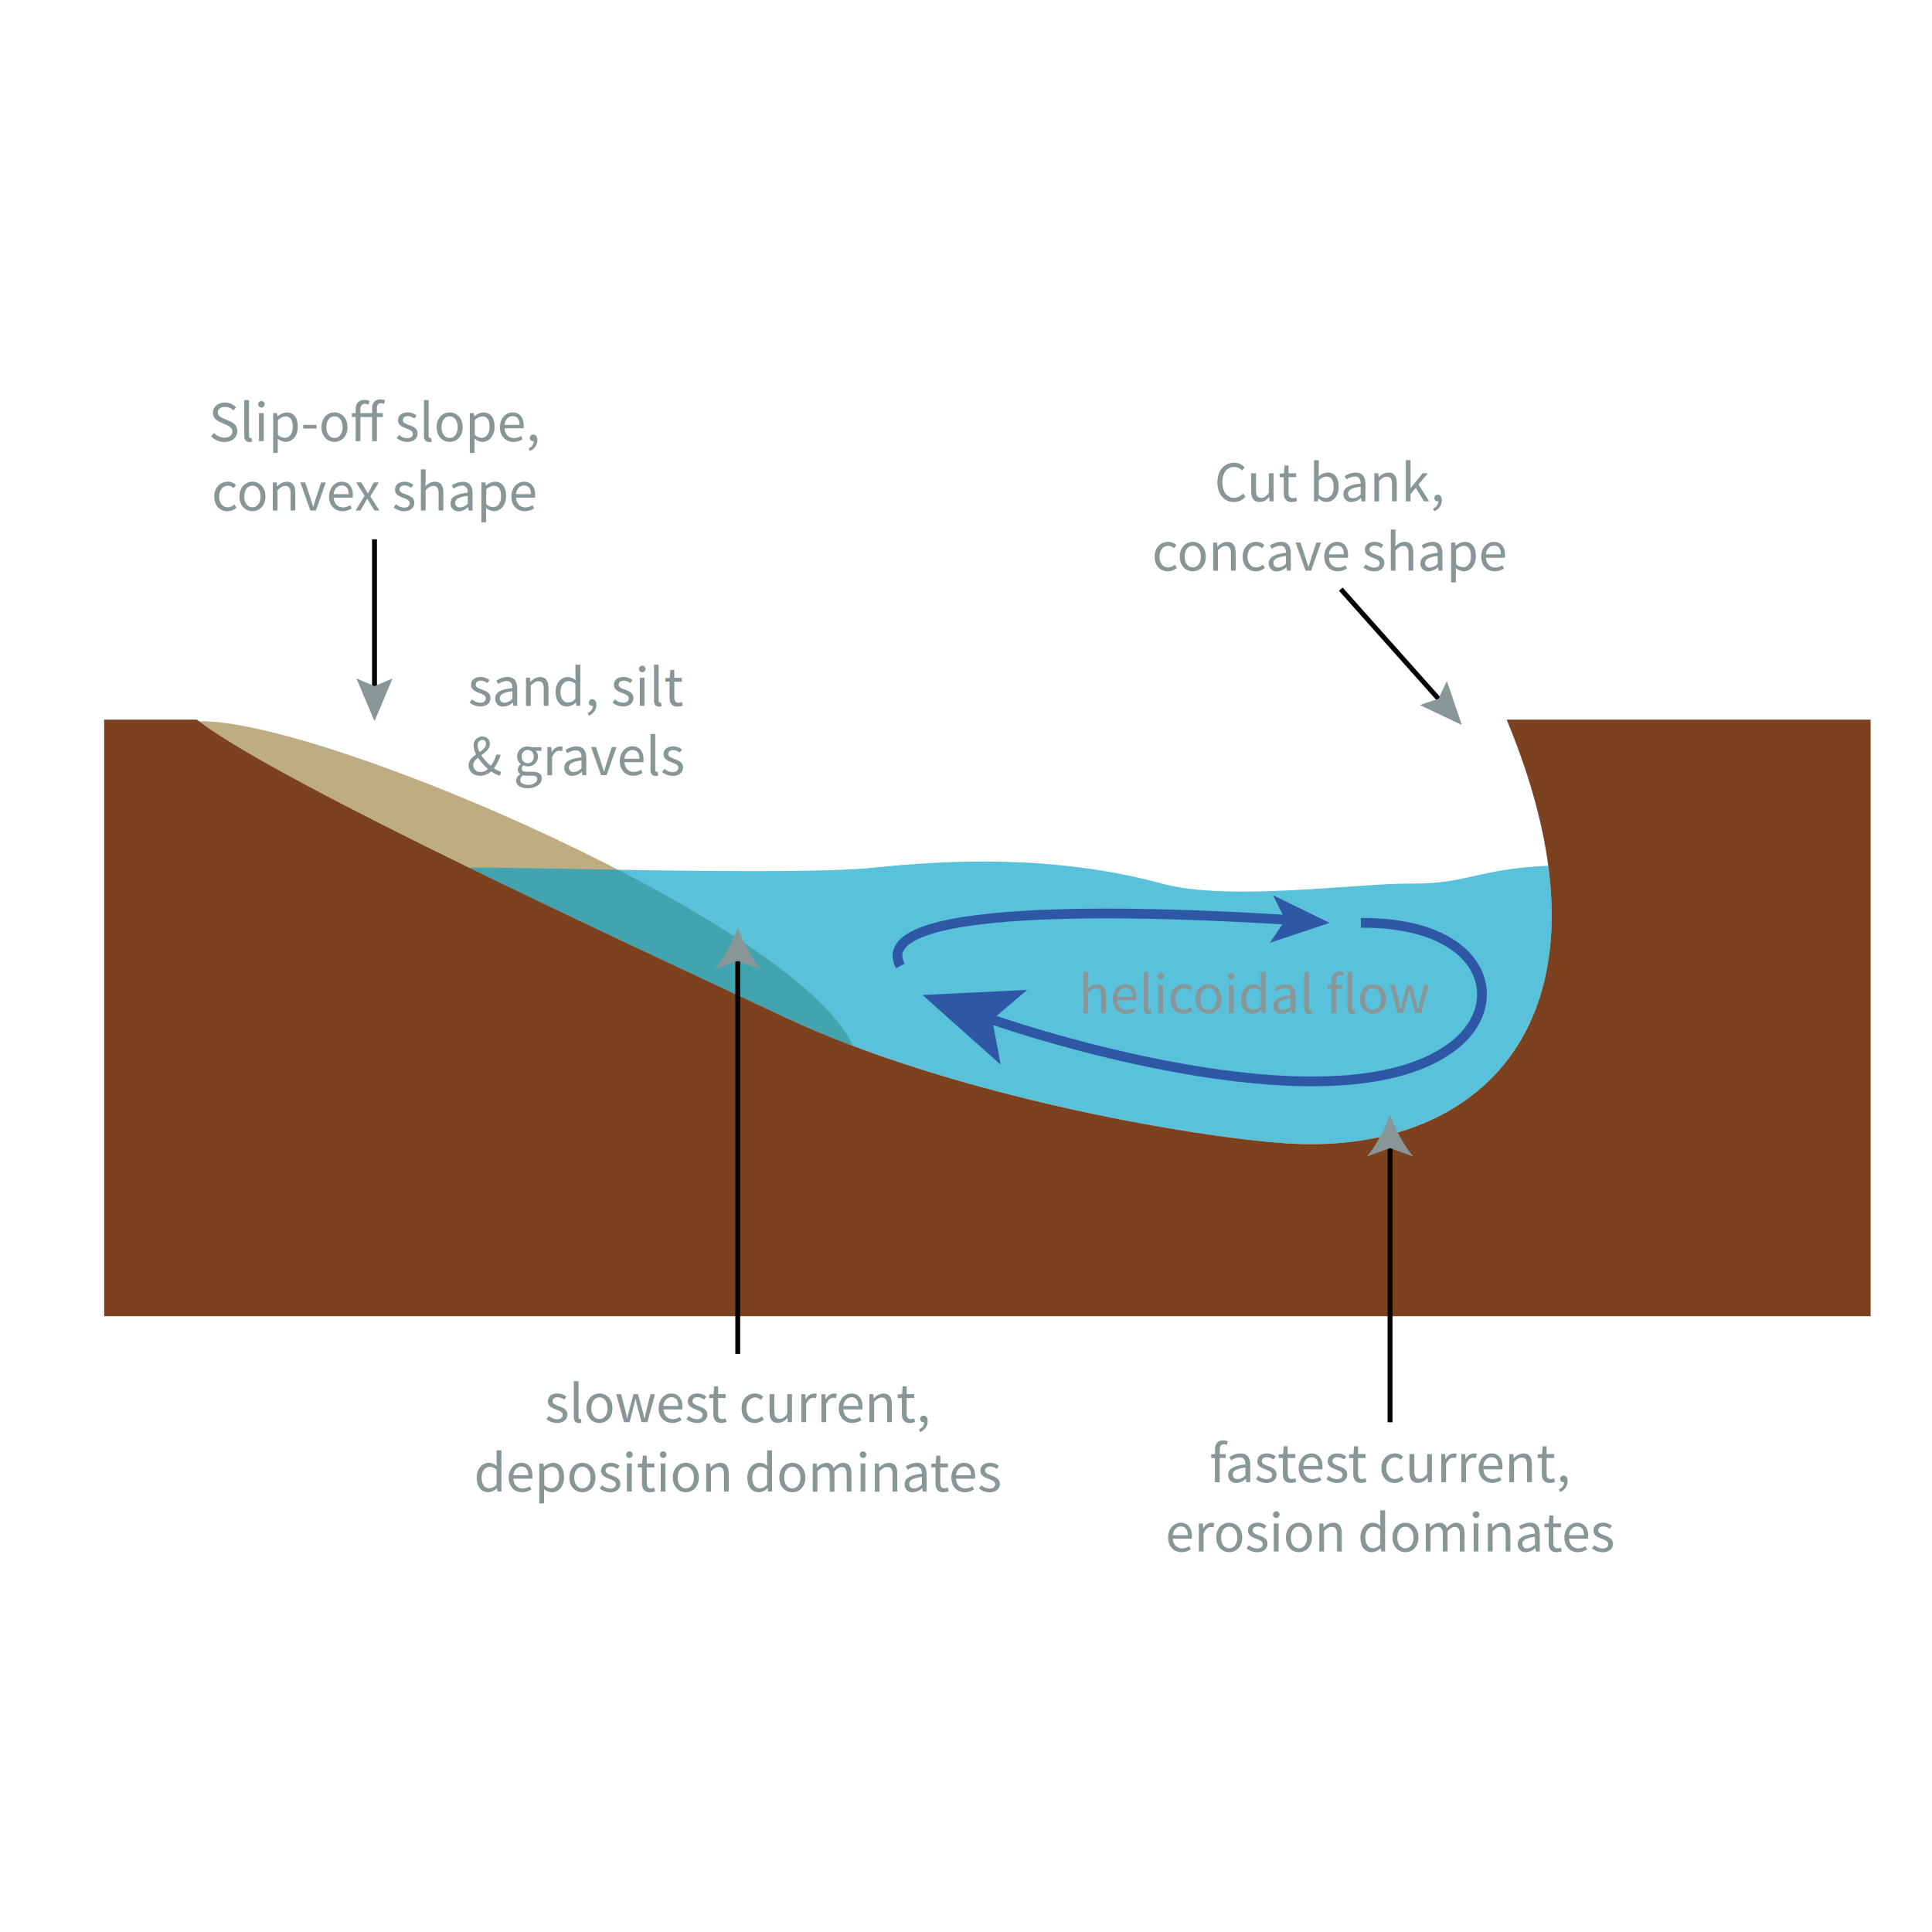 <svg id="SvgjsSvg1001" width="288" height="288" xmlns="http://www.w3.org/2000/svg" version="1.1" xmlns:xlink="http://www.w3.org/1999/xlink" xmlns:svgjs="http://svgjs.com/svgjs"><defs id="SvgjsDefs1002"></defs><g id="SvgjsG1008"><svg xmlns="http://www.w3.org/2000/svg" viewBox="0 0 792 612" width="288" height="288"><path fill="#beac83" d="M349.6,338.74c-21.43-49.21-217.39-134.18-268-133.06,34.38,26.14,180.55,93.37,240.72,121.6C331,331.35,340.14,335.17,349.6,338.74Z" class="colorbeac83 svgShape"></path><path fill="#00a0c6" d="M349.6,338.74c67.92,25.69,151.55,38.91,181.41,40.17,65.48,2.75,114.09-36.13,103.68-114-28.61,1.2-33.34,7.49-56.17,7.31s-74.58,7.48-102.17,0c-44.57-12.07-88.54-9.61-118.48-6.51-32.67,3.39-149.24-.53-165.59,0,48.36,23.6,99.95,47.47,130,61.58C331,331.35,340.14,335.17,349.6,338.74Z" opacity=".65" class="color00a0c6 svgShape"></path><path fill="#7c411e" d="M617.63,205c9.15,22,14.67,42,17.06,59.9,10.41,77.89-38.2,116.77-103.68,114-29.86-1.26-113.49-14.48-181.41-40.17-9.46-3.58-18.62-7.4-27.29-11.46-30.09-14.11-81.67-38-130-61.58s-93.5-46.95-110.69-60L80.7,205h-38V449.57H766.84V205H617.63Z" class="color7c411e svgShape"></path><line x1="153.52" x2="153.52" y1="131.09" y2="193.73" fill="none" stroke="#000" stroke-miterlimit="10" stroke-width="2" class="colorStroke000 svgStroke"></line><polygon points="146.12 188.12 153.52 191.26 160.93 188.12 153.52 205.67 146.12 188.12" fill="#889698" class="color000 svgShape"></polygon><line x1="549.65" x2="591.33" y1="151.52" y2="198.29" fill="none" stroke="#000" stroke-miterlimit="10" stroke-width="2" class="colorStroke000 svgStroke"></line><polygon points="582.06 199.02 589.68 196.45 593.12 189.17 599.27 207.2 582.06 199.02" fill="#889698" class="color000 svgShape"></polygon><path d="M86.55 88.85l1.18-1.37A6.08 6.08 0 0092 89.41c2 0 3.24-1 3.24-2.53s-1.11-2.08-2.58-2.75l-2.23-1c-1.47-.62-3.15-1.73-3.15-4S89.36 75 92.18 75A6.45 6.45 0 0196.78 77l-1.07 1.28a5 5 0 00-3.53-1.47c-1.73 0-2.89.88-2.89 2.27s1.35 2.06 2.58 2.58l2.2.95c1.8.78 3.2 1.85 3.2 4.14 0 2.46-2 4.43-5.28 4.43A7.53 7.53 0 0186.55 88.85zM100.14 88.54V74h1.94V88.68c0 .62.26.85.54.85a1.63 1.63 0 00.43 0L103.31 91a2.62 2.62 0 01-1.11.19C100.73 91.14 100.14 90.22 100.14 88.54zM105.82 75.73a1.35 1.35 0 012.7 0A1.35 1.35 0 01105.82 75.73zm.36 3.62h1.94V90.86h-1.94V79.35zM112 79.35h1.61l.17 1.33h.07a6 6 0 013.67-1.61c3 0 4.55 2.3 4.55 5.87 0 3.91-2.34 6.2-5 6.2a5.34 5.34 0 01-3.2-1.33l0 2v3.88H112V79.35zM120 84.94c0-2.53-.85-4.24-3-4.24a4.85 4.85 0 00-3.08 1.56v6a4.56 4.56 0 002.82 1.21C118.65 89.51 120 87.78 120 84.94zM124.31 84.18h5.45v1.49h-5.45V84.18zM131.79 85.13c0-3.86 2.51-6.06 5.33-6.06s5.33 2.2 5.33 6.06-2.51 6-5.33 6S131.79 88.94 131.79 85.13zm8.64 0c0-2.65-1.33-4.45-3.32-4.45s-3.32 1.8-3.32 4.45 1.35 4.4 3.32 4.4S140.43 87.76 140.43 85.13zM152.55 80.94h-4.81v9.92H145.8V80.94h-1.56V79.47l1.56-.12V77.83c0-2.39 1.18-3.88 3.58-3.88a5.3 5.3 0 012.11.43l-.4 1.47a3.72 3.72 0 00-1.54-.31c-1.14 0-1.8.83-1.8 2.34v1.47h4.81V77.52c0-2.34 1.07-3.81 3.36-3.81a5.22 5.22 0 011.92.38l-.43 1.49a3.23 3.23 0 00-1.3-.28c-1.09 0-1.61.76-1.61 2.23v1.82h2.44v1.59h-2.44v9.92h-1.94V80.94zM162.59 89.56l1-1.3a5.17 5.17 0 003.39 1.37c1.52 0 2.27-.81 2.27-1.8 0-1.18-1.37-1.71-2.63-2.18-1.63-.59-3.43-1.37-3.43-3.32s1.47-3.27 4-3.27a5.75 5.75 0 013.58 1.3l-.92 1.23a4.27 4.27 0 00-2.63-1c-1.44 0-2.11.78-2.11 1.66 0 1.09 1.26 1.49 2.56 2 1.66.62 3.5 1.3 3.5 3.48 0 1.87-1.49 3.43-4.21 3.43A6.93 6.93 0 01162.59 89.56zM173.79 88.54V74h1.94V88.68c0 .62.26.85.54.85a1.63 1.63 0 00.43 0L177 91a2.62 2.62 0 01-1.11.19C174.38 91.14 173.79 90.22 173.79 88.54zM179 85.13c0-3.86 2.51-6.06 5.33-6.06s5.33 2.2 5.33 6.06-2.51 6-5.33 6S179 88.94 179 85.13zm8.64 0c0-2.65-1.33-4.45-3.32-4.45S181 82.47 181 85.13s1.35 4.4 3.32 4.4S187.62 87.76 187.62 85.13zM192.66 79.35h1.61l.17 1.33h.07a6 6 0 013.67-1.61c3 0 4.55 2.3 4.55 5.87 0 3.91-2.34 6.2-5 6.2a5.34 5.34 0 01-3.2-1.33l0 2v3.88h-1.94V79.35zm8.05 5.59c0-2.53-.85-4.24-3-4.24a4.85 4.85 0 00-3.08 1.56v6a4.56 4.56 0 002.82 1.21C199.31 89.51 200.71 87.78 200.71 84.94zM204.94 85.13c0-3.77 2.53-6.06 5.16-6.06 2.94 0 4.59 2.11 4.59 5.4a7.59 7.59 0 01-.07 1.11h-7.77c.14 2.44 1.63 4 3.84 4a5.2 5.2 0 002.87-.9L214.25 90a6.86 6.86 0 01-3.79 1.18C207.38 91.14 204.94 88.89 204.94 85.13zm8.05-.95c0-2.32-1-3.58-2.84-3.58-1.61 0-3.08 1.3-3.32 3.58H213zM216.71 93.75a3.14 3.14 0 002.13-2.89.82.82 0 01-.24 0 1.3 1.3 0 01-1.4-1.35 1.36 1.36 0 011.44-1.37c1 0 1.63.88 1.63 2.3a4.71 4.71 0 01-3.1 4.43zM87.85 113.54c0-3.86 2.58-6.06 5.54-6.06a4.78 4.78 0 013.36 1.35l-1 1.28a3.38 3.38 0 00-2.3-1c-2.08 0-3.6 1.8-3.6 4.45s1.44 4.4 3.55 4.4a4.09 4.09 0 002.7-1.16l.85 1.3a5.62 5.62 0 01-3.72 1.47C90.19 119.55 87.85 117.35 87.85 113.54zM98.15 113.54c0-3.86 2.51-6.06 5.33-6.06s5.33 2.2 5.33 6.06-2.51 6-5.33 6S98.15 117.35 98.15 113.54zm8.64 0c0-2.65-1.33-4.45-3.32-4.45s-3.32 1.8-3.32 4.45 1.35 4.4 3.32 4.4S106.79 116.17 106.79 113.54zM111.83 107.76h1.61l.17 1.66h.07a5.43 5.43 0 013.86-1.94c2.42 0 3.5 1.56 3.5 4.5v7.29H119.1v-7c0-2.16-.66-3.08-2.18-3.08-1.18 0-2 .62-3.15 1.78v8.34h-1.94V107.76zM123.12 107.76h2l2.18 6.54c.33 1.14.71 2.3 1.07 3.39h.09c.33-1.09.71-2.25 1-3.39l2.18-6.54h1.92l-4.07 11.51h-2.27zM134.89 113.54c0-3.77 2.53-6.06 5.16-6.06 2.94 0 4.59 2.11 4.59 5.4a7.59 7.59 0 01-.07 1.11h-7.77c.14 2.44 1.63 4 3.84 4a5.2 5.2 0 002.87-.9l.69 1.28a6.86 6.86 0 01-3.79 1.18C137.33 119.55 134.89 117.3 134.89 113.54zm8.05-.95c0-2.32-1-3.58-2.84-3.58-1.61 0-3.08 1.3-3.32 3.58h6.16zM149.47 113.25L146 107.76h2.11l1.54 2.53c.36.62.73 1.28 1.14 1.92h.09c.33-.64.69-1.3 1-1.92l1.4-2.53h2l-3.48 5.71 3.74 5.8H153.5l-1.68-2.68c-.4-.69-.83-1.4-1.25-2.06h-.09c-.4.66-.78 1.35-1.16 2.06l-1.56 2.68h-2zM161.33 118l1-1.3a5.17 5.17 0 003.39 1.37c1.52 0 2.27-.81 2.27-1.8 0-1.18-1.37-1.71-2.63-2.18-1.63-.59-3.43-1.37-3.43-3.32s1.47-3.27 4-3.27a5.75 5.75 0 013.58 1.3L168.51 110a4.27 4.27 0 00-2.63-1c-1.44 0-2.11.78-2.11 1.66 0 1.09 1.26 1.49 2.56 2 1.66.62 3.5 1.3 3.5 3.48 0 1.87-1.49 3.43-4.21 3.43A6.93 6.93 0 01161.33 118zM172.53 102.41h1.94V107l-.07 2.37a5.5 5.5 0 013.84-1.89c2.42 0 3.5 1.56 3.5 4.5v7.29H179.8v-7c0-2.16-.66-3.08-2.18-3.08-1.18 0-2 .62-3.15 1.78v8.34h-1.94V102.41zM184.7 116.28c0-2.51 2.15-3.77 7.06-4.31 0-1.47-.47-2.89-2.37-2.89a6.26 6.26 0 00-3.43 1.23L185.2 109a8.54 8.54 0 014.52-1.49c2.82 0 4 1.87 4 4.74v7.06h-1.61l-.17-1.37h-.07a6.14 6.14 0 01-3.81 1.66A3.13 3.13 0 01184.7 116.28zm7.06.17v-3.2c-3.84.47-5.16 1.42-5.16 2.89a1.78 1.78 0 002 1.85A4.66 4.66 0 00191.76 116.45zM197.34 107.76H199l.17 1.33h.07a6 6 0 013.67-1.61c3 0 4.55 2.3 4.55 5.87 0 3.91-2.34 6.2-5 6.2a5.34 5.34 0 01-3.2-1.33l0 2v3.88h-1.94V107.76zm8.05 5.59c0-2.53-.85-4.24-3-4.24a4.85 4.85 0 00-3.08 1.56v6a4.56 4.56 0 002.82 1.21C204 117.92 205.4 116.19 205.4 113.35zM209.63 113.54c0-3.77 2.53-6.06 5.16-6.06 2.94 0 4.59 2.11 4.59 5.4a7.59 7.59 0 01-.07 1.11h-7.77c.14 2.44 1.63 4 3.84 4a5.2 5.2 0 002.87-.9l.69 1.28a6.86 6.86 0 01-3.79 1.18C212.07 119.55 209.63 117.3 209.63 113.54zm8.05-.95c0-2.32-1-3.58-2.84-3.58-1.61 0-3.08 1.3-3.32 3.58h6.16zM192.5 198l1-1.3a5.18 5.18 0 003.39 1.37c1.52 0 2.27-.81 2.27-1.8 0-1.18-1.37-1.71-2.63-2.18-1.63-.59-3.43-1.37-3.43-3.32s1.47-3.27 4-3.27a5.75 5.75 0 013.58 1.3l-.92 1.23a4.28 4.28 0 00-2.63-1c-1.44 0-2.11.78-2.11 1.66 0 1.09 1.25 1.49 2.56 2 1.66.62 3.5 1.3 3.5 3.48 0 1.87-1.49 3.43-4.22 3.43A6.93 6.93 0 01192.5 198zM203 196.37c0-2.51 2.16-3.77 7.06-4.31 0-1.47-.47-2.89-2.37-2.89a6.26 6.26 0 00-3.43 1.23L203.49 189a8.55 8.55 0 014.52-1.49c2.82 0 4 1.87 4 4.74v7.06H210.4L210.24 198h-.07a6.14 6.14 0 01-3.81 1.66A3.13 3.13 0 01203 196.37zm7.06.17v-3.2c-3.84.47-5.16 1.42-5.16 2.89a1.78 1.78 0 002 1.85A4.66 4.66 0 00210 196.53zM215.63 187.84h1.61l.17 1.66h.07a5.43 5.43 0 013.86-1.94c2.42 0 3.5 1.56 3.5 4.5v7.29H222.9v-7c0-2.16-.66-3.08-2.18-3.08-1.18 0-2 .62-3.15 1.78v8.34h-1.94V187.84zM227.76 193.62c0-3.74 2.37-6.06 5-6.06a4.74 4.74 0 013.22 1.33l-.09-2v-4.43h2v16.86h-1.61L236.07 198H236a5.19 5.19 0 01-3.48 1.63C229.63 199.64 227.76 197.46 227.76 193.62zm8.12 2.79v-6a4 4 0 00-2.79-1.21c-1.85 0-3.32 1.78-3.32 4.4s1.16 4.41 3.17 4.41A3.9 3.9 0 00235.88 196.42zM240.9 202.24a3.14 3.14 0 002.13-2.89.82.82 0 01-.24 0 1.3 1.3 0 01-1.4-1.35 1.36 1.36 0 011.44-1.37c1 0 1.63.88 1.63 2.3a4.71 4.71 0 01-3.1 4.43zM251.08 198l1-1.3a5.17 5.17 0 003.39 1.37c1.52 0 2.27-.81 2.27-1.8 0-1.18-1.37-1.71-2.63-2.18-1.63-.59-3.43-1.37-3.43-3.32s1.47-3.27 4-3.27a5.75 5.75 0 013.58 1.3l-.92 1.23a4.27 4.27 0 00-2.63-1c-1.44 0-2.11.78-2.11 1.66 0 1.09 1.26 1.49 2.56 2 1.66.62 3.5 1.3 3.5 3.48 0 1.87-1.49 3.43-4.21 3.43A6.93 6.93 0 01251.08 198zM261.92 184.22a1.35 1.35 0 012.7 0A1.35 1.35 0 01261.92 184.22zm.35 3.62h1.94v11.51h-1.94V187.84zM268.1 197V182.49H270v14.68c0 .62.26.85.54.85a1.63 1.63 0 00.43 0l.26 1.47a2.62 2.62 0 01-1.11.19C268.69 199.64 268.1 198.71 268.1 197zM274.47 195.8v-6.37h-1.71V188l1.8-.12.24-3.22h1.63v3.22h3.1v1.59h-3.1v6.39c0 1.42.45 2.23 1.78 2.23a4.18 4.18 0 001.3-.31l.38 1.47a7.1 7.1 0 01-2.13.43C275.29 199.64 274.47 198.07 274.47 195.8zM192.11 223.74c0-2.08 1.47-3.39 3.05-4.48a8.35 8.35 0 01-1-3.65 3.51 3.51 0 013.6-3.67A2.87 2.87 0 01200.8 215c0 2-1.78 3.34-3.5 4.59a20.17 20.17 0 003.93 4.36 13.55 13.55 0 002.18-4.59h1.82a17.66 17.66 0 01-2.72 5.56 10.3 10.3 0 002.91 1.49L204.9 228a12.21 12.21 0 01-3.58-1.78 6.52 6.52 0 01-4.48 1.78C194 228 192.11 226.25 192.11 223.74zm7.91 1.49a22.9 22.9 0 01-4.07-4.62c-1.09.88-1.94 1.8-1.94 3a2.86 2.86 0 003.05 2.87A4.54 4.54 0 00200 225.23zm-3.46-6.92c1.42-.95 2.65-1.89 2.65-3.27a1.48 1.48 0 00-1.47-1.71 2 2 0 00-1.92 2.25A6.52 6.52 0 00196.56 218.31zM211.57 230a3.32 3.32 0 011.68-2.6v-.09a2.12 2.12 0 01-1-1.87 2.7 2.7 0 011.25-2.13v-.09a4.06 4.06 0 012.84-7.2 4.6 4.6 0 011.63.28h4v1.49H219.6a3.34 3.34 0 01.95 2.37 4 4 0 01-4.22 4 4 4 0 01-1.73-.4 1.74 1.74 0 00-.73 1.37c0 .73.47 1.25 2 1.25h2.23c2.68 0 4 .83 4 2.75 0 2.13-2.25 4-5.83 4C213.52 233.07 211.57 232 211.57 230zm8.69-.59c0-1.07-.83-1.42-2.32-1.42h-2a5.61 5.61 0 01-1.49-.19 2.42 2.42 0 00-1.18 1.94c0 1.23 1.25 2 3.34 2S220.26 230.58 220.26 229.37zm-1.49-9.31a2.45 2.45 0 10-4.88 0A2.46 2.46 0 10218.77 220.07zM224.38 216.25H226l.17 2.08h.07A3.94 3.94 0 01229.5 216a2.86 2.86 0 011.23.24l-.38 1.71a3.23 3.23 0 00-1.11-.19c-1 0-2.13.71-2.91 2.65v7.39h-1.94V216.25zM231.32 224.78c0-2.51 2.16-3.77 7.06-4.31 0-1.47-.47-2.89-2.37-2.89a6.26 6.26 0 00-3.43 1.23l-.76-1.35a8.55 8.55 0 014.52-1.49c2.82 0 4 1.87 4 4.74v7.06h-1.61l-.17-1.37h-.07a6.14 6.14 0 01-3.81 1.66A3.13 3.13 0 01231.32 224.78zm7.06.17v-3.2c-3.84.47-5.16 1.42-5.16 2.89a1.78 1.78 0 002 1.85A4.66 4.66 0 00238.38 224.94zM242.3 216.25h2l2.18 6.54c.33 1.14.71 2.3 1.07 3.39h.09c.33-1.09.71-2.25 1-3.39l2.18-6.54h1.92l-4.07 11.51h-2.27zM254.07 222c0-3.77 2.53-6.06 5.16-6.06 2.94 0 4.59 2.11 4.59 5.4a7.59 7.59 0 01-.07 1.11H256c.14 2.44 1.63 4 3.84 4a5.2 5.2 0 002.87-.9l.69 1.28a6.86 6.86 0 01-3.79 1.18C256.51 228 254.07 225.8 254.07 222zm8.05-.95c0-2.32-1-3.58-2.84-3.58-1.61 0-3.08 1.3-3.32 3.58h6.16zM266.67 225.44V210.9h1.94v14.68c0 .62.26.85.54.85a1.63 1.63 0 00.43 0l.26 1.47a2.62 2.62 0 01-1.11.19C267.26 228 266.67 227.12 266.67 225.44zM271.42 226.46l1-1.3a5.17 5.17 0 003.39 1.37c1.52 0 2.27-.81 2.27-1.8 0-1.18-1.37-1.71-2.63-2.18-1.63-.59-3.43-1.37-3.43-3.32s1.47-3.27 4-3.27a5.75 5.75 0 013.58 1.3l-.92 1.23a4.27 4.27 0 00-2.63-1c-1.44 0-2.11.78-2.11 1.66 0 1.09 1.26 1.49 2.56 2 1.66.62 3.5 1.3 3.5 3.48 0 1.87-1.49 3.43-4.21 3.43A6.93 6.93 0 01271.42 226.46zM444.16 308.42h1.94V313L446 315.38a5.5 5.5 0 013.84-1.89c2.42 0 3.5 1.56 3.5 4.5v7.29h-1.94v-7c0-2.16-.66-3.08-2.18-3.08-1.18 0-2 .62-3.15 1.78v8.34h-1.94V308.42zM456.19 319.55c0-3.76 2.53-6.06 5.16-6.06 2.94 0 4.59 2.11 4.59 5.4a7.46 7.46 0 01-.07 1.11h-7.77c.14 2.44 1.63 4 3.84 4a5.2 5.2 0 002.87-.9l.69 1.28a6.85 6.85 0 01-3.79 1.18C458.63 325.57 456.19 323.32 456.19 319.55zm8.05-.95c0-2.32-1-3.58-2.84-3.58-1.61 0-3.08 1.3-3.32 3.58h6.16zM468.79 323V308.42h1.94V323.1c0 .62.26.85.54.85a1.61 1.61 0 00.43 0l.26 1.47a2.62 2.62 0 01-1.11.19C469.38 325.57 468.79 324.64 468.79 323zM474.47 310.15a1.35 1.35 0 012.7 0A1.35 1.35 0 01474.47 310.15zm.36 3.62h1.94v11.51h-1.94V313.77zM479.79 319.55c0-3.86 2.58-6.06 5.54-6.06a4.77 4.77 0 013.36 1.35l-1 1.28a3.38 3.38 0 00-2.3-1c-2.08 0-3.6 1.8-3.6 4.45s1.45 4.41 3.55 4.41a4.09 4.09 0 002.7-1.16l.85 1.3a5.61 5.61 0 01-3.72 1.47C482.14 325.57 479.79 323.37 479.79 319.55zM490.09 319.55c0-3.86 2.51-6.06 5.33-6.06s5.33 2.2 5.33 6.06-2.51 6-5.33 6S490.09 323.37 490.09 319.55zm8.64 0c0-2.65-1.33-4.45-3.32-4.45s-3.32 1.8-3.32 4.45 1.35 4.41 3.32 4.41S498.74 322.18 498.74 319.55zM503.42 310.15a1.35 1.35 0 012.7 0A1.35 1.35 0 01503.42 310.15zm.36 3.62h1.94v11.51h-1.94V313.77zM508.77 319.55c0-3.74 2.37-6.06 5-6.06a4.75 4.75 0 013.22 1.33l-.09-2v-4.43h2v16.86h-1.61l-.17-1.35H517a5.19 5.19 0 01-3.48 1.63C510.64 325.57 508.77 323.39 508.77 319.55zm8.12 2.79v-6a4 4 0 00-2.79-1.21c-1.85 0-3.32 1.78-3.32 4.4s1.16 4.41 3.17 4.41A3.9 3.9 0 00516.89 322.35zM522 322.3c0-2.51 2.15-3.76 7.06-4.31 0-1.47-.47-2.89-2.37-2.89a6.26 6.26 0 00-3.43 1.23L522.53 315a8.54 8.54 0 014.52-1.49c2.82 0 4 1.87 4 4.74v7.06h-1.61l-.17-1.37h-.07a6.14 6.14 0 01-3.81 1.66A3.13 3.13 0 01522 322.3zm7.06.17v-3.2c-3.84.47-5.16 1.42-5.16 2.89a1.78 1.78 0 002 1.85A4.66 4.66 0 00529.09 322.46zM534.67 323V308.42h1.94V323.1c0 .62.26.85.54.85a1.61 1.61 0 00.43 0l.26 1.47a2.62 2.62 0 01-1.11.19C535.26 325.57 534.67 324.64 534.67 323zM545.78 315.36h-1.56v-1.47l1.56-.12V312c0-2.34 1.07-3.81 3.36-3.81a5.21 5.21 0 011.92.38L550.63 310a3.23 3.23 0 00-1.3-.28c-1.09 0-1.61.76-1.61 2.23v1.82h2.44v1.59h-2.44v9.92h-1.94v-9.92zM552.36 323V308.42h1.94V323.1c0 .62.26.85.54.85a1.61 1.61 0 00.43 0l.26 1.47a2.62 2.62 0 01-1.11.19C552.95 325.57 552.36 324.64 552.36 323zM557.54 319.55c0-3.86 2.51-6.06 5.33-6.06s5.33 2.2 5.33 6.06-2.51 6-5.33 6S557.54 323.37 557.54 319.55zm8.64 0c0-2.65-1.33-4.45-3.32-4.45s-3.32 1.8-3.32 4.45 1.35 4.41 3.32 4.41S566.19 322.18 566.19 319.55zM569.76 313.77h2l1.71 6.66c.26 1.09.47 2.13.69 3.2h.09c.26-1.07.5-2.13.78-3.2l1.78-6.66h1.89l1.8 6.66c.28 1.09.54 2.13.81 3.2h.09c.26-1.07.47-2.11.71-3.2l1.68-6.66h1.85l-3.08 11.51h-2.37l-1.66-6.18c-.28-1.09-.5-2.16-.78-3.32h-.09c-.26 1.16-.5 2.25-.8 3.34l-1.61 6.16H573zM499.06 107.74c0-5 2.94-8.05 6.89-8.05a5.67 5.67 0 014.26 1.92l-1.07 1.28a4.24 4.24 0 00-3.17-1.47c-2.94 0-4.88 2.42-4.88 6.28s1.87 6.37 4.81 6.37a4.69 4.69 0 003.6-1.75l1.09 1.23a6 6 0 01-4.76 2.25C502 115.79 499.06 112.81 499.06 107.74zM512.89 111.29V104h2v7c0 2.15.64 3.08 2.16 3.08 1.18 0 2-.59 3.1-1.94V104h1.94v11.51h-1.61l-.17-1.8h-.07a4.87 4.87 0 01-3.79 2.08C514 115.79 512.89 114.23 512.89 111.29zM526.27 112v-6.37h-1.71v-1.47l1.8-.12.24-3.22h1.63V104h3.1v1.59h-3.1V112c0 1.42.45 2.23 1.78 2.23a4.18 4.18 0 001.3-.31l.38 1.47a7.11 7.11 0 01-2.13.43C527.09 115.79 526.27 114.23 526.27 112zM540.47 114.33H540.4l-.17 1.18h-1.56V98.65h1.94v4.59l0 2.08a5.69 5.69 0 013.6-1.61c3 0 4.57 2.3 4.57 5.85 0 3.93-2.35 6.23-5 6.23A5.16 5.16 0 01540.47 114.33zm6.25-4.74c0-2.53-.85-4.24-3-4.24a4.74 4.74 0 00-3.08 1.56v6a4.51 4.51 0 002.82 1.21C545.33 114.16 546.72 112.43 546.72 109.59zM550.72 112.53c0-2.51 2.16-3.77 7.06-4.31 0-1.47-.47-2.89-2.37-2.89a6.26 6.26 0 00-3.43 1.23l-.76-1.35a8.55 8.55 0 014.52-1.49c2.82 0 4 1.87 4 4.74v7.06h-1.61L558 114.14H557.9a6.13 6.13 0 01-3.81 1.66A3.13 3.13 0 01550.72 112.53zm7.06.17v-3.2c-3.84.47-5.16 1.42-5.16 2.89a1.78 1.78 0 002 1.85A4.67 4.67 0 00557.78 112.69zM563.36 104H565l.17 1.66h.07a5.43 5.43 0 013.86-1.94c2.41 0 3.5 1.56 3.5 4.5v7.29h-1.94v-7c0-2.16-.66-3.08-2.18-3.08-1.18 0-2 .62-3.15 1.78v8.34h-1.94V104zM576.31 98.65h1.92v11.41h.07l4.9-6.06h2.16l-3.86 4.62 4.38 6.89h-2.13L580.39 110l-2.16 2.51v3h-1.92V98.65zM587.51 118.4a3.14 3.14 0 002.13-2.89.81.81 0 01-.24 0 1.3 1.3 0 01-1.4-1.35 1.36 1.36 0 011.44-1.37c1 0 1.63.88 1.63 2.3a4.7 4.7 0 01-3.1 4.43zM473.34 138.19c0-3.86 2.58-6.06 5.54-6.06a4.78 4.78 0 013.36 1.35l-1 1.28a3.38 3.38 0 00-2.3-1c-2.08 0-3.6 1.8-3.6 4.45s1.44 4.4 3.55 4.4a4.09 4.09 0 002.7-1.16l.85 1.3a5.61 5.61 0 01-3.72 1.47C475.68 144.2 473.34 142 473.34 138.19zM483.64 138.19c0-3.86 2.51-6.06 5.33-6.06s5.33 2.2 5.33 6.06-2.51 6-5.33 6S483.64 142 483.64 138.19zm8.64 0c0-2.65-1.33-4.45-3.32-4.45s-3.31 1.8-3.31 4.45 1.35 4.4 3.31 4.4S492.28 140.82 492.28 138.19zM497.32 132.41h1.61l.17 1.66h.07a5.43 5.43 0 013.86-1.94c2.42 0 3.51 1.56 3.51 4.5v7.29h-1.94v-7c0-2.16-.66-3.08-2.18-3.08-1.18 0-2 .62-3.15 1.78v8.34h-1.94V132.41zM509.42 138.19c0-3.86 2.58-6.06 5.54-6.06a4.77 4.77 0 013.36 1.35l-1 1.28a3.37 3.37 0 00-2.3-1c-2.08 0-3.6 1.8-3.6 4.45s1.44 4.4 3.55 4.4a4.09 4.09 0 002.7-1.16l.85 1.3a5.61 5.61 0 01-3.72 1.47C511.77 144.2 509.42 142 509.42 138.19zM520.12 140.94c0-2.51 2.16-3.77 7.06-4.31 0-1.47-.47-2.89-2.37-2.89a6.26 6.26 0 00-3.43 1.23l-.76-1.35a8.54 8.54 0 014.52-1.49c2.82 0 4 1.87 4 4.74v7.06h-1.61l-.17-1.37H527.3a6.14 6.14 0 01-3.81 1.66A3.13 3.13 0 01520.12 140.94zm7.06.17v-3.2c-3.84.47-5.16 1.42-5.16 2.89a1.78 1.78 0 002 1.85A4.66 4.66 0 00527.18 141.1zM531.11 132.41h2l2.18 6.54c.33 1.14.71 2.3 1.07 3.39h.09c.33-1.09.71-2.25 1-3.39l2.18-6.54h1.92l-4.07 11.51h-2.27zM542.87 138.19c0-3.77 2.54-6.06 5.16-6.06 2.94 0 4.59 2.11 4.59 5.4a7.31 7.31 0 01-.07 1.11h-7.77c.14 2.44 1.63 4 3.84 4a5.2 5.2 0 002.87-.9l.69 1.28a6.85 6.85 0 01-3.79 1.18C545.31 144.2 542.87 142 542.87 138.19zm8.05-.95c0-2.32-1-3.58-2.84-3.58-1.61 0-3.08 1.3-3.32 3.58h6.16zM558.92 142.62l1-1.3a5.17 5.17 0 003.39 1.37c1.52 0 2.27-.81 2.27-1.8 0-1.18-1.37-1.71-2.63-2.18-1.63-.59-3.43-1.37-3.43-3.32s1.47-3.27 4-3.27a5.74 5.74 0 013.58 1.3l-.92 1.23a4.27 4.27 0 00-2.63-1c-1.44 0-2.11.78-2.11 1.66 0 1.09 1.26 1.49 2.56 2 1.66.62 3.5 1.3 3.5 3.48 0 1.87-1.49 3.43-4.21 3.43A6.92 6.92 0 01558.92 142.62zM570.12 127.06h1.94v4.59L572 134a5.5 5.5 0 013.84-1.89c2.42 0 3.51 1.56 3.51 4.5v7.29h-1.94v-7c0-2.16-.66-3.08-2.18-3.08-1.18 0-2 .62-3.15 1.78v8.34h-1.94V127.06zM582.29 140.94c0-2.51 2.16-3.77 7.06-4.31 0-1.47-.47-2.89-2.37-2.89a6.26 6.26 0 00-3.43 1.23l-.76-1.35a8.55 8.55 0 014.52-1.49c2.82 0 4 1.87 4 4.74v7.06h-1.61l-.17-1.37h-.07a6.13 6.13 0 01-3.81 1.66A3.13 3.13 0 01582.29 140.94zm7.06.17v-3.2c-3.84.47-5.16 1.42-5.16 2.89a1.78 1.78 0 002 1.85A4.67 4.67 0 00589.35 141.1zM594.93 132.41h1.61l.17 1.33h.07a6 6 0 013.67-1.61c3 0 4.55 2.3 4.55 5.87 0 3.91-2.35 6.2-5 6.2a5.33 5.33 0 01-3.2-1.33l0 2v3.88h-1.94V132.41zM603 138c0-2.53-.85-4.24-3-4.24a4.85 4.85 0 00-3.08 1.56v6a4.56 4.56 0 002.82 1.21C601.59 142.57 603 140.84 603 138zM607.22 138.19c0-3.77 2.53-6.06 5.16-6.06 2.94 0 4.59 2.11 4.59 5.4a7.6 7.6 0 01-.07 1.11h-7.77c.14 2.44 1.63 4 3.84 4a5.2 5.2 0 002.87-.9l.69 1.28a6.86 6.86 0 01-3.79 1.18C609.66 144.2 607.22 142 607.22 138.19zm8.05-.95c0-2.32-1-3.58-2.84-3.58-1.61 0-3.08 1.3-3.32 3.58h6.16z" fill="#889698" class="color000 svgShape"></path><path fill="none" stroke="#2e58a6" stroke-miterlimit="10" stroke-width="4" d="M557.87,288.32c51.09-.37,60.87,32.78,37.94,50.42-45.07,34.67-164.92-2.23-191.05-11.46" class="colorStroke2e58a6 svgStroke"></path><polygon fill="#2e58a6" points="378.13 317.87 421.07 315.8 406.75 327.99 410.23 346.46 378.13 317.87" class="color2e58a6 svgShape"></polygon><line x1="569.83" x2="569.83" y1="379.03" y2="493.04" fill="none" stroke="#000" stroke-miterlimit="10" stroke-width="2" class="colorStroke000 svgStroke"></line><path d="M569.83,367c-2.11,5.68-5.7,12.73-9.51,17.09l9.51-3.44,9.51,3.44C575.53,379.68,571.93,372.64,569.83,367Z" fill="#889698" class="color000 svgShape"></path><line x1="302.43" x2="302.43" y1="302.34" y2="465" fill="none" stroke="#000" stroke-miterlimit="10" stroke-width="2" class="colorStroke000 svgStroke"></line><path d="M302.43 290.27c-2.11 5.68-5.7 12.73-9.51 17.09l9.51-3.44 9.51 3.44C308.14 303 304.54 295.95 302.43 290.27zM498.08 507.69h-1.56v-1.47l1.56-.12v-1.82c0-2.34 1.07-3.81 3.36-3.81a5.22 5.22 0 011.92.38l-.43 1.49a3.23 3.23 0 00-1.3-.28c-1.09 0-1.61.76-1.61 2.23v1.82h2.44v1.59H500v9.92h-1.94v-9.92zM503.48 514.63c0-2.51 2.16-3.77 7.06-4.31 0-1.47-.47-2.89-2.37-2.89a6.26 6.26 0 00-3.43 1.23L504 507.31a8.55 8.55 0 014.52-1.49c2.82 0 4 1.87 4 4.74v7.06h-1.61l-.17-1.37h-.07a6.14 6.14 0 01-3.81 1.66A3.13 3.13 0 01503.48 514.63zm7.06.17v-3.2c-3.84.47-5.16 1.42-5.16 2.89a1.78 1.78 0 002 1.85A4.66 4.66 0 00510.53 514.79zM514.84 516.31l1-1.3a5.18 5.18 0 003.39 1.37c1.52 0 2.27-.8 2.27-1.8 0-1.18-1.37-1.71-2.63-2.18-1.63-.59-3.43-1.37-3.43-3.32s1.47-3.27 4-3.27a5.75 5.75 0 013.58 1.3L522 508.35a4.28 4.28 0 00-2.63-1c-1.44 0-2.11.78-2.11 1.66 0 1.09 1.25 1.49 2.56 2 1.66.62 3.5 1.3 3.5 3.48 0 1.87-1.49 3.43-4.22 3.43A6.92 6.92 0 01514.84 516.31zM525.9 514.06v-6.37h-1.71v-1.47l1.8-.12.24-3.22h1.63v3.22H531v1.59h-3.1v6.39c0 1.42.45 2.23 1.78 2.23a4.16 4.16 0 001.3-.31l.38 1.47a7.11 7.11 0 01-2.13.43C526.73 517.89 525.9 516.33 525.9 514.06zM532.39 511.88c0-3.76 2.53-6.06 5.16-6.06 2.94 0 4.59 2.11 4.59 5.4a7.6 7.6 0 01-.07 1.11H534.3c.14 2.44 1.63 4 3.84 4a5.19 5.19 0 002.87-.9l.69 1.28a6.86 6.86 0 01-3.79 1.18C534.82 517.89 532.39 515.64 532.39 511.88zm8.05-.95c0-2.32-1-3.58-2.84-3.58-1.61 0-3.08 1.3-3.31 3.58h6.16zM543.7 516.31l1-1.3a5.18 5.18 0 003.39 1.37c1.52 0 2.27-.8 2.27-1.8 0-1.18-1.37-1.71-2.63-2.18-1.63-.59-3.43-1.37-3.43-3.32s1.47-3.27 4-3.27a5.75 5.75 0 013.58 1.3l-.92 1.23a4.28 4.28 0 00-2.63-1c-1.44 0-2.11.78-2.11 1.66 0 1.09 1.25 1.49 2.56 2 1.66.62 3.5 1.3 3.5 3.48 0 1.87-1.49 3.43-4.22 3.43A6.92 6.92 0 01543.7 516.31zM554.76 514.06v-6.37h-1.71v-1.47l1.8-.12.24-3.22h1.63v3.22h3.1v1.59h-3.1v6.39c0 1.42.45 2.23 1.78 2.23a4.16 4.16 0 001.3-.31l.38 1.47a7.11 7.11 0 01-2.13.43C555.59 517.89 554.76 516.33 554.76 514.06zM566.31 511.88c0-3.86 2.58-6.06 5.54-6.06a4.78 4.78 0 013.36 1.35l-1 1.28a3.38 3.38 0 00-2.3-1c-2.08 0-3.6 1.8-3.6 4.45s1.44 4.41 3.55 4.41a4.09 4.09 0 002.7-1.16l.85 1.3a5.61 5.61 0 01-3.72 1.47C568.66 517.89 566.31 515.69 566.31 511.88zM577.79 513.39V506.1h2v7c0 2.15.64 3.08 2.16 3.08 1.18 0 2-.59 3.1-1.94V506.1H587v11.51h-1.61l-.17-1.8h-.07a4.86 4.86 0 01-3.79 2.08C578.88 517.89 577.79 516.33 577.79 513.39zM590.84 506.1h1.61l.17 2.08h.07a3.94 3.94 0 013.27-2.37 2.85 2.85 0 011.23.24l-.38 1.71a3.22 3.22 0 00-1.11-.19c-1 0-2.13.71-2.91 2.65v7.39h-1.94V506.1zM599.05 506.1h1.61l.17 2.08h.07a3.94 3.94 0 013.27-2.37 2.86 2.86 0 011.23.24L605 507.76a3.23 3.23 0 00-1.11-.19c-1 0-2.13.71-2.91 2.65v7.39h-1.94V506.1zM606.18 511.88c0-3.76 2.53-6.06 5.16-6.06 2.94 0 4.59 2.11 4.59 5.4a7.59 7.59 0 01-.07 1.11H608.1c.14 2.44 1.63 4 3.84 4a5.2 5.2 0 002.87-.9l.69 1.28a6.86 6.86 0 01-3.79 1.18C608.62 517.89 606.18 515.64 606.18 511.88zm8.05-.95c0-2.32-1-3.58-2.84-3.58-1.61 0-3.08 1.3-3.32 3.58h6.16zM618.77 506.1h1.61l.17 1.66h.07a5.43 5.43 0 013.86-1.94c2.42 0 3.5 1.56 3.5 4.5v7.29H626v-7c0-2.16-.66-3.08-2.18-3.08-1.18 0-2 .62-3.15 1.78v8.34h-1.94V506.1zM632.06 514.06v-6.37h-1.71v-1.47l1.8-.12.24-3.22H634v3.22h3.1v1.59H634v6.39c0 1.42.45 2.23 1.78 2.23a4.16 4.16 0 001.3-.31l.38 1.47a7.11 7.11 0 01-2.13.43C632.89 517.89 632.06 516.33 632.06 514.06zM639.06 520.5a3.14 3.14 0 002.13-2.89.81.81 0 01-.24 0 1.3 1.3 0 01-1.4-1.35 1.36 1.36 0 011.44-1.37c1 0 1.63.88 1.63 2.3a4.71 4.71 0 01-3.1 4.43zM478.86 540.29c0-3.76 2.53-6.06 5.16-6.06 2.94 0 4.59 2.11 4.59 5.4a7.6 7.6 0 01-.07 1.11h-7.77c.14 2.44 1.63 4 3.84 4a5.19 5.19 0 002.87-.9l.69 1.28a6.86 6.86 0 01-3.79 1.18C481.29 546.3 478.86 544.05 478.86 540.29zm8.05-.95c0-2.32-1-3.58-2.84-3.58-1.61 0-3.08 1.3-3.31 3.58h6.16zM491.45 534.51h1.61l.17 2.08h.07a3.94 3.94 0 013.27-2.37 2.86 2.86 0 011.23.24l-.38 1.71a3.23 3.23 0 00-1.11-.19c-1 0-2.13.71-2.91 2.65V546h-1.94V534.51zM498.58 540.29c0-3.86 2.51-6.06 5.33-6.06s5.33 2.2 5.33 6.06-2.51 6-5.33 6S498.58 544.1 498.58 540.29zm8.64 0c0-2.65-1.33-4.45-3.32-4.45s-3.32 1.8-3.32 4.45 1.35 4.41 3.32 4.41S507.22 542.92 507.22 540.29zM511 544.72l1-1.3a5.18 5.18 0 003.39 1.37c1.52 0 2.27-.8 2.27-1.8 0-1.18-1.37-1.71-2.63-2.18-1.63-.59-3.43-1.37-3.43-3.32s1.47-3.27 4-3.27a5.75 5.75 0 013.58 1.3l-.92 1.23a4.28 4.28 0 00-2.63-1c-1.44 0-2.11.78-2.11 1.66 0 1.09 1.25 1.49 2.56 2 1.66.62 3.5 1.3 3.5 3.48 0 1.87-1.49 3.43-4.22 3.43A6.92 6.92 0 01511 544.72zM521.83 530.89a1.35 1.35 0 012.7 0A1.35 1.35 0 01521.83 530.89zm.35 3.62h1.94V546h-1.94V534.51zM527.15 540.29c0-3.86 2.51-6.06 5.33-6.06s5.33 2.2 5.33 6.06-2.51 6-5.33 6S527.15 544.1 527.15 540.29zm8.64 0c0-2.65-1.33-4.45-3.32-4.45s-3.32 1.8-3.32 4.45 1.35 4.41 3.32 4.41S535.8 542.92 535.8 540.29zM540.84 534.51h1.61l.17 1.66h.07a5.43 5.43 0 013.86-1.94c2.42 0 3.5 1.56 3.5 4.5V546h-1.94v-7c0-2.16-.66-3.08-2.18-3.08-1.18 0-2 .62-3.15 1.78V546h-1.94V534.51zM557.69 540.29c0-3.74 2.37-6.06 5-6.06a4.75 4.75 0 013.22 1.33l-.1-2v-4.43h2V546h-1.61L566 544.67h-.07a5.2 5.2 0 01-3.48 1.63C559.56 546.3 557.69 544.12 557.69 540.29zm8.12 2.79v-6a4 4 0 00-2.79-1.21c-1.85 0-3.32 1.78-3.32 4.4s1.16 4.41 3.17 4.41A3.9 3.9 0 00565.82 543.08zM570.81 540.29c0-3.86 2.51-6.06 5.33-6.06s5.33 2.2 5.33 6.06-2.51 6-5.33 6S570.81 544.1 570.81 540.29zm8.64 0c0-2.65-1.33-4.45-3.32-4.45s-3.32 1.8-3.32 4.45 1.35 4.41 3.32 4.41S579.45 542.92 579.45 540.29zM584.49 534.51h1.61l.17 1.66h.07a5.06 5.06 0 013.58-1.94 3 3 0 013.17 2.2c1.21-1.3 2.39-2.2 3.79-2.2 2.37 0 3.5 1.56 3.5 4.5V546h-1.94v-7c0-2.16-.69-3.08-2.13-3.08-.9 0-1.82.59-2.89 1.78V546h-1.94v-7c0-2.16-.69-3.08-2.16-3.08-.85 0-1.82.59-2.89 1.78V546h-1.94V534.51zM603.76 530.89a1.35 1.35 0 012.7 0A1.35 1.35 0 01603.76 530.89zm.36 3.62h1.94V546h-1.94V534.51zM609.94 534.51h1.61l.17 1.66h.07a5.43 5.43 0 013.86-1.94c2.42 0 3.5 1.56 3.5 4.5V546h-1.94v-7c0-2.16-.66-3.08-2.18-3.08-1.18 0-2 .62-3.15 1.78V546h-1.94V534.51zM622.18 543c0-2.51 2.16-3.77 7.06-4.31 0-1.47-.47-2.89-2.37-2.89a6.26 6.26 0 00-3.43 1.23l-.76-1.35a8.55 8.55 0 014.52-1.49c2.82 0 4 1.87 4 4.74V546H629.6l-.17-1.37h-.07a6.14 6.14 0 01-3.81 1.66A3.13 3.13 0 01622.18 543zm7.06.17V540c-3.84.47-5.16 1.42-5.16 2.89a1.78 1.78 0 002 1.85A4.67 4.67 0 00629.24 543.2zM634.83 542.47V536.1h-1.71v-1.47l1.8-.12.24-3.22h1.63v3.22h3.1v1.59h-3.1v6.39c0 1.42.45 2.23 1.78 2.23a4.16 4.16 0 001.3-.31l.38 1.47a7.11 7.11 0 01-2.13.43C635.66 546.3 634.83 544.74 634.83 542.47zM641.31 540.29c0-3.76 2.53-6.06 5.16-6.06 2.94 0 4.59 2.11 4.59 5.4a7.6 7.6 0 01-.07 1.11h-7.77c.14 2.44 1.63 4 3.84 4a5.19 5.19 0 002.87-.9l.69 1.28a6.86 6.86 0 01-3.79 1.18C643.75 546.3 641.31 544.05 641.31 540.29zm8.05-.95c0-2.32-1-3.58-2.84-3.58-1.61 0-3.08 1.3-3.31 3.58h6.16zM652.63 544.72l1-1.3a5.18 5.18 0 003.39 1.37c1.52 0 2.27-.8 2.27-1.8 0-1.18-1.37-1.71-2.63-2.18-1.63-.59-3.43-1.37-3.43-3.32s1.47-3.27 4-3.27a5.75 5.75 0 013.58 1.3l-.92 1.23a4.28 4.28 0 00-2.63-1c-1.44 0-2.11.78-2.11 1.66 0 1.09 1.25 1.49 2.56 2 1.66.62 3.5 1.3 3.5 3.48 0 1.87-1.49 3.43-4.22 3.43A6.92 6.92 0 01652.63 544.72zM224 491.74l1-1.3a5.18 5.18 0 003.39 1.37c1.52 0 2.27-.8 2.27-1.8 0-1.18-1.37-1.71-2.63-2.18-1.63-.59-3.43-1.37-3.43-3.32s1.47-3.27 4-3.27a5.75 5.75 0 013.58 1.3l-.92 1.23a4.28 4.28 0 00-2.63-1c-1.44 0-2.11.78-2.11 1.66 0 1.09 1.25 1.49 2.56 2 1.66.62 3.5 1.3 3.5 3.48 0 1.87-1.49 3.43-4.22 3.43A6.92 6.92 0 01224 491.74zM235.22 490.72V476.18h1.94v14.68c0 .62.26.85.54.85a1.61 1.61 0 00.43 0l.26 1.47a2.62 2.62 0 01-1.11.19C235.82 493.33 235.22 492.4 235.22 490.72zM240.41 487.31c0-3.86 2.51-6.06 5.33-6.06s5.33 2.2 5.33 6.06-2.51 6-5.33 6S240.41 491.13 240.41 487.31zm8.64 0c0-2.65-1.33-4.45-3.32-4.45s-3.32 1.8-3.32 4.45 1.35 4.41 3.32 4.41S249.05 489.94 249.05 487.31zM252.62 481.54h2l1.71 6.65c.26 1.09.47 2.13.69 3.2h.09c.26-1.07.5-2.13.78-3.2l1.78-6.65h1.89l1.8 6.65c.28 1.09.54 2.13.81 3.2h.09c.26-1.07.47-2.11.71-3.2l1.68-6.65h1.85L265.41 493H263l-1.66-6.18c-.28-1.09-.5-2.16-.78-3.32h-.09c-.26 1.16-.5 2.25-.8 3.34L258.09 493h-2.27zM270 487.31c0-3.76 2.53-6.06 5.16-6.06 2.94 0 4.59 2.11 4.59 5.4a7.6 7.6 0 01-.07 1.11H272c.14 2.44 1.63 4 3.84 4a5.19 5.19 0 002.87-.9l.69 1.28a6.86 6.86 0 01-3.79 1.18C272.49 493.33 270 491.08 270 487.31zm8.05-.95c0-2.32-1-3.58-2.84-3.58-1.61 0-3.08 1.3-3.31 3.58h6.16zM281.36 491.74l1-1.3a5.18 5.18 0 003.39 1.37c1.52 0 2.27-.8 2.27-1.8 0-1.18-1.37-1.71-2.63-2.18-1.63-.59-3.43-1.37-3.43-3.32s1.47-3.27 4-3.27a5.75 5.75 0 013.58 1.3l-.92 1.23a4.28 4.28 0 00-2.63-1c-1.44 0-2.11.78-2.11 1.66 0 1.09 1.25 1.49 2.56 2 1.66.62 3.5 1.3 3.5 3.48 0 1.87-1.49 3.43-4.22 3.43A6.92 6.92 0 01281.36 491.74zM292.42 489.49v-6.37h-1.71v-1.47l1.8-.12.24-3.22h1.63v3.22h3.1v1.59h-3.1v6.39c0 1.42.45 2.23 1.78 2.23a4.16 4.16 0 001.3-.31l.38 1.47a7.11 7.11 0 01-2.13.43C293.25 493.33 292.42 491.77 292.42 489.49zM304 487.31c0-3.86 2.58-6.06 5.54-6.06a4.78 4.78 0 013.36 1.35l-1 1.28a3.38 3.38 0 00-2.3-1c-2.08 0-3.6 1.8-3.6 4.45s1.44 4.41 3.55 4.41a4.09 4.09 0 002.7-1.16l.85 1.3a5.61 5.61 0 01-3.72 1.47C306.32 493.33 304 491.13 304 487.31zM315.46 488.83v-7.29h2v7c0 2.15.64 3.08 2.16 3.08 1.18 0 2-.59 3.1-1.94v-8.17h1.94V493H323l-.17-1.8h-.07a4.86 4.86 0 01-3.79 2.08C316.55 493.33 315.46 491.77 315.46 488.83zM328.5 481.54h1.61l.17 2.08h.07a3.94 3.94 0 013.27-2.37 2.85 2.85 0 011.23.24l-.38 1.71a3.22 3.22 0 00-1.11-.19c-1 0-2.13.71-2.91 2.65V493H328.5V481.54zM336.72 481.54h1.61l.17 2.08h.07a3.94 3.94 0 013.27-2.37 2.85 2.85 0 011.23.24l-.38 1.71a3.22 3.22 0 00-1.11-.19c-1 0-2.13.71-2.91 2.65V493h-1.94V481.54zM343.84 487.31c0-3.76 2.53-6.06 5.16-6.06 2.94 0 4.59 2.11 4.59 5.4a7.59 7.59 0 01-.07 1.11h-7.77c.14 2.44 1.63 4 3.84 4a5.2 5.2 0 002.87-.9l.69 1.28a6.86 6.86 0 01-3.79 1.18C346.28 493.33 343.84 491.08 343.84 487.31zm8.05-.95c0-2.32-1-3.58-2.84-3.58-1.61 0-3.08 1.3-3.32 3.58h6.16zM356.44 481.54H358l.17 1.66h.07a5.43 5.43 0 013.86-1.94c2.42 0 3.5 1.56 3.5 4.5V493h-1.94v-7c0-2.16-.66-3.08-2.18-3.08-1.18 0-2 .62-3.15 1.78V493h-1.94V481.54zM369.72 489.49v-6.37H368v-1.47l1.8-.12.24-3.22h1.63v3.22h3.1v1.59h-3.1v6.39c0 1.42.45 2.23 1.78 2.23a4.16 4.16 0 001.3-.31l.38 1.47a7.11 7.11 0 01-2.13.43C370.55 493.33 369.72 491.77 369.72 489.49zM376.73 495.93a3.14 3.14 0 002.13-2.89.81.81 0 01-.24 0 1.3 1.3 0 01-1.4-1.35 1.36 1.36 0 011.44-1.37c1 0 1.63.88 1.63 2.3a4.71 4.71 0 01-3.1 4.43zM195.43 515.72c0-3.74 2.37-6.06 5-6.06a4.75 4.75 0 013.22 1.33l-.1-2v-4.43h2v16.86H203.9l-.17-1.35h-.07a5.2 5.2 0 01-3.48 1.63C197.3 521.74 195.43 519.56 195.43 515.72zm8.12 2.79v-6a4 4 0 00-2.79-1.21c-1.85 0-3.32 1.78-3.32 4.4s1.16 4.41 3.17 4.41A3.9 3.9 0 00203.55 518.52zM208.54 515.72c0-3.76 2.53-6.06 5.16-6.06 2.94 0 4.59 2.11 4.59 5.4a7.6 7.6 0 01-.07 1.11h-7.77c.14 2.44 1.63 4 3.84 4a5.19 5.19 0 002.87-.9l.69 1.28a6.86 6.86 0 01-3.79 1.18C211 521.74 208.54 519.49 208.54 515.72zm8.05-.95c0-2.32-1-3.58-2.84-3.58-1.61 0-3.08 1.3-3.31 3.58h6.16zM221.14 509.95h1.61l.17 1.33H223a6 6 0 013.67-1.61c3 0 4.55 2.3 4.55 5.87 0 3.91-2.34 6.21-5 6.21a5.34 5.34 0 01-3.2-1.33l0 2v3.88h-1.94V509.95zm8.05 5.59c0-2.53-.85-4.24-3-4.24a4.85 4.85 0 00-3.08 1.56v6a4.56 4.56 0 002.82 1.21C227.79 520.1 229.19 518.38 229.19 515.53zM233.42 515.72c0-3.86 2.51-6.06 5.33-6.06s5.33 2.2 5.33 6.06-2.51 6-5.33 6S233.42 519.54 233.42 515.72zm8.64 0c0-2.65-1.33-4.45-3.32-4.45s-3.32 1.8-3.32 4.45 1.35 4.41 3.32 4.41S242.07 518.35 242.07 515.72zM245.83 520.15l1-1.3a5.18 5.18 0 003.39 1.37c1.52 0 2.27-.8 2.27-1.8 0-1.18-1.37-1.71-2.63-2.18-1.63-.59-3.43-1.37-3.43-3.32s1.47-3.27 4-3.27a5.75 5.75 0 013.58 1.3L253 512.19a4.28 4.28 0 00-2.63-1c-1.44 0-2.11.78-2.11 1.66 0 1.09 1.25 1.49 2.56 2 1.66.62 3.5 1.3 3.5 3.48 0 1.87-1.49 3.43-4.22 3.43A6.93 6.93 0 01245.83 520.15zM256.67 506.32a1.35 1.35 0 012.7 0A1.35 1.35 0 01256.67 506.32zm.36 3.62H259v11.51H257V509.95zM263.18 517.9v-6.37h-1.71v-1.47l1.8-.12.24-3.22h1.63v3.22h3.1v1.59h-3.1v6.39c0 1.42.45 2.23 1.78 2.23a4.16 4.16 0 001.3-.31l.38 1.47a7.11 7.11 0 01-2.13.43C264 521.74 263.18 520.18 263.18 517.9zM270.5 506.32a1.35 1.35 0 012.7 0A1.35 1.35 0 01270.5 506.32zm.35 3.62h1.94v11.51h-1.94V509.95zM275.82 515.72c0-3.86 2.51-6.06 5.33-6.06s5.33 2.2 5.33 6.06-2.51 6-5.33 6S275.82 519.54 275.82 515.72zm8.64 0c0-2.65-1.33-4.45-3.32-4.45s-3.32 1.8-3.32 4.45 1.35 4.41 3.32 4.41S284.47 518.35 284.47 515.72zM289.51 509.95h1.61l.17 1.66h.07a5.43 5.43 0 013.86-1.94c2.42 0 3.5 1.56 3.5 4.5v7.29h-1.94v-7c0-2.16-.66-3.08-2.18-3.08-1.18 0-2 .62-3.15 1.78v8.34h-1.94V509.95zM306.36 515.72c0-3.74 2.37-6.06 5-6.06a4.75 4.75 0 013.22 1.33l-.1-2v-4.43h2v16.86h-1.61l-.17-1.35h-.07a5.2 5.2 0 01-3.48 1.63C308.23 521.74 306.36 519.56 306.36 515.72zm8.12 2.79v-6a4 4 0 00-2.79-1.21c-1.85 0-3.32 1.78-3.32 4.4s1.16 4.41 3.17 4.41A3.9 3.9 0 00314.49 518.52zM319.48 515.72c0-3.86 2.51-6.06 5.33-6.06s5.33 2.2 5.33 6.06-2.51 6-5.33 6S319.48 519.54 319.48 515.72zm8.64 0c0-2.65-1.33-4.45-3.32-4.45s-3.32 1.8-3.32 4.45 1.35 4.41 3.32 4.41S328.12 518.35 328.12 515.72zM333.16 509.95h1.61l.17 1.66H335a5.06 5.06 0 013.58-1.94 3 3 0 013.17 2.2c1.21-1.3 2.39-2.2 3.79-2.2 2.37 0 3.5 1.56 3.5 4.5v7.29h-1.94v-7c0-2.16-.69-3.08-2.13-3.08-.9 0-1.82.59-2.89 1.78v8.34h-1.94v-7c0-2.16-.69-3.08-2.15-3.08-.85 0-1.82.59-2.89 1.78v8.34h-1.94V509.95zM352.44 506.32a1.35 1.35 0 012.7 0A1.35 1.35 0 01352.44 506.32zm.35 3.62h1.94v11.51h-1.94V509.95zM358.62 509.95h1.61l.17 1.66h.07a5.43 5.43 0 013.86-1.94c2.42 0 3.5 1.56 3.5 4.5v7.29h-1.94v-7c0-2.16-.66-3.08-2.18-3.08-1.18 0-2 .62-3.15 1.78v8.34h-1.94V509.95zM370.85 518.47c0-2.51 2.16-3.77 7.06-4.31 0-1.47-.47-2.89-2.37-2.89a6.26 6.26 0 00-3.43 1.23l-.76-1.35a8.55 8.55 0 014.52-1.49c2.82 0 4 1.87 4 4.74v7.06h-1.61l-.17-1.37H378a6.14 6.14 0 01-3.81 1.66A3.13 3.13 0 01370.85 518.47zm7.06.17v-3.2c-3.84.47-5.16 1.42-5.16 2.89a1.78 1.78 0 002 1.85A4.67 4.67 0 00377.91 518.64zM383.5 517.9v-6.37h-1.71v-1.47l1.8-.12.24-3.22h1.63v3.22h3.1v1.59h-3.1v6.39c0 1.42.45 2.23 1.78 2.23a4.16 4.16 0 001.3-.31l.38 1.47a7.11 7.11 0 01-2.13.43C384.33 521.74 383.5 520.18 383.5 517.9zM390 515.72c0-3.76 2.53-6.06 5.16-6.06 2.94 0 4.59 2.11 4.59 5.4a7.59 7.59 0 01-.07 1.11H391.9c.14 2.44 1.63 4 3.84 4a5.2 5.2 0 002.87-.9l.69 1.28a6.86 6.86 0 01-3.79 1.18C392.42 521.74 390 519.49 390 515.72zm8.05-.95c0-2.32-1-3.58-2.84-3.58-1.61 0-3.08 1.3-3.32 3.58H398zM401.3 520.15l1-1.3a5.18 5.18 0 003.39 1.37c1.52 0 2.27-.8 2.27-1.8 0-1.18-1.37-1.71-2.63-2.18-1.63-.59-3.43-1.37-3.43-3.32s1.47-3.27 4-3.27a5.75 5.75 0 013.58 1.3l-.92 1.23a4.28 4.28 0 00-2.63-1c-1.44 0-2.11.78-2.11 1.66 0 1.09 1.25 1.49 2.56 2 1.66.62 3.5 1.3 3.5 3.48 0 1.87-1.49 3.43-4.22 3.43A6.93 6.93 0 01401.3 520.15z" fill="#889698" class="color000 svgShape"></path><path fill="none" stroke="#2e58a6" stroke-miterlimit="10" stroke-width="4" d="M369.09,306c-14.72-27.63,112.25-21.9,159.07-18.89" class="colorStroke2e58a6 svgStroke"></path><polygon fill="#2e58a6" points="545.06 288.32 520.59 296.48 526.89 287.12 521.88 277.01 545.06 288.32" class="color2e58a6 svgShape"></polygon></svg></g></svg>